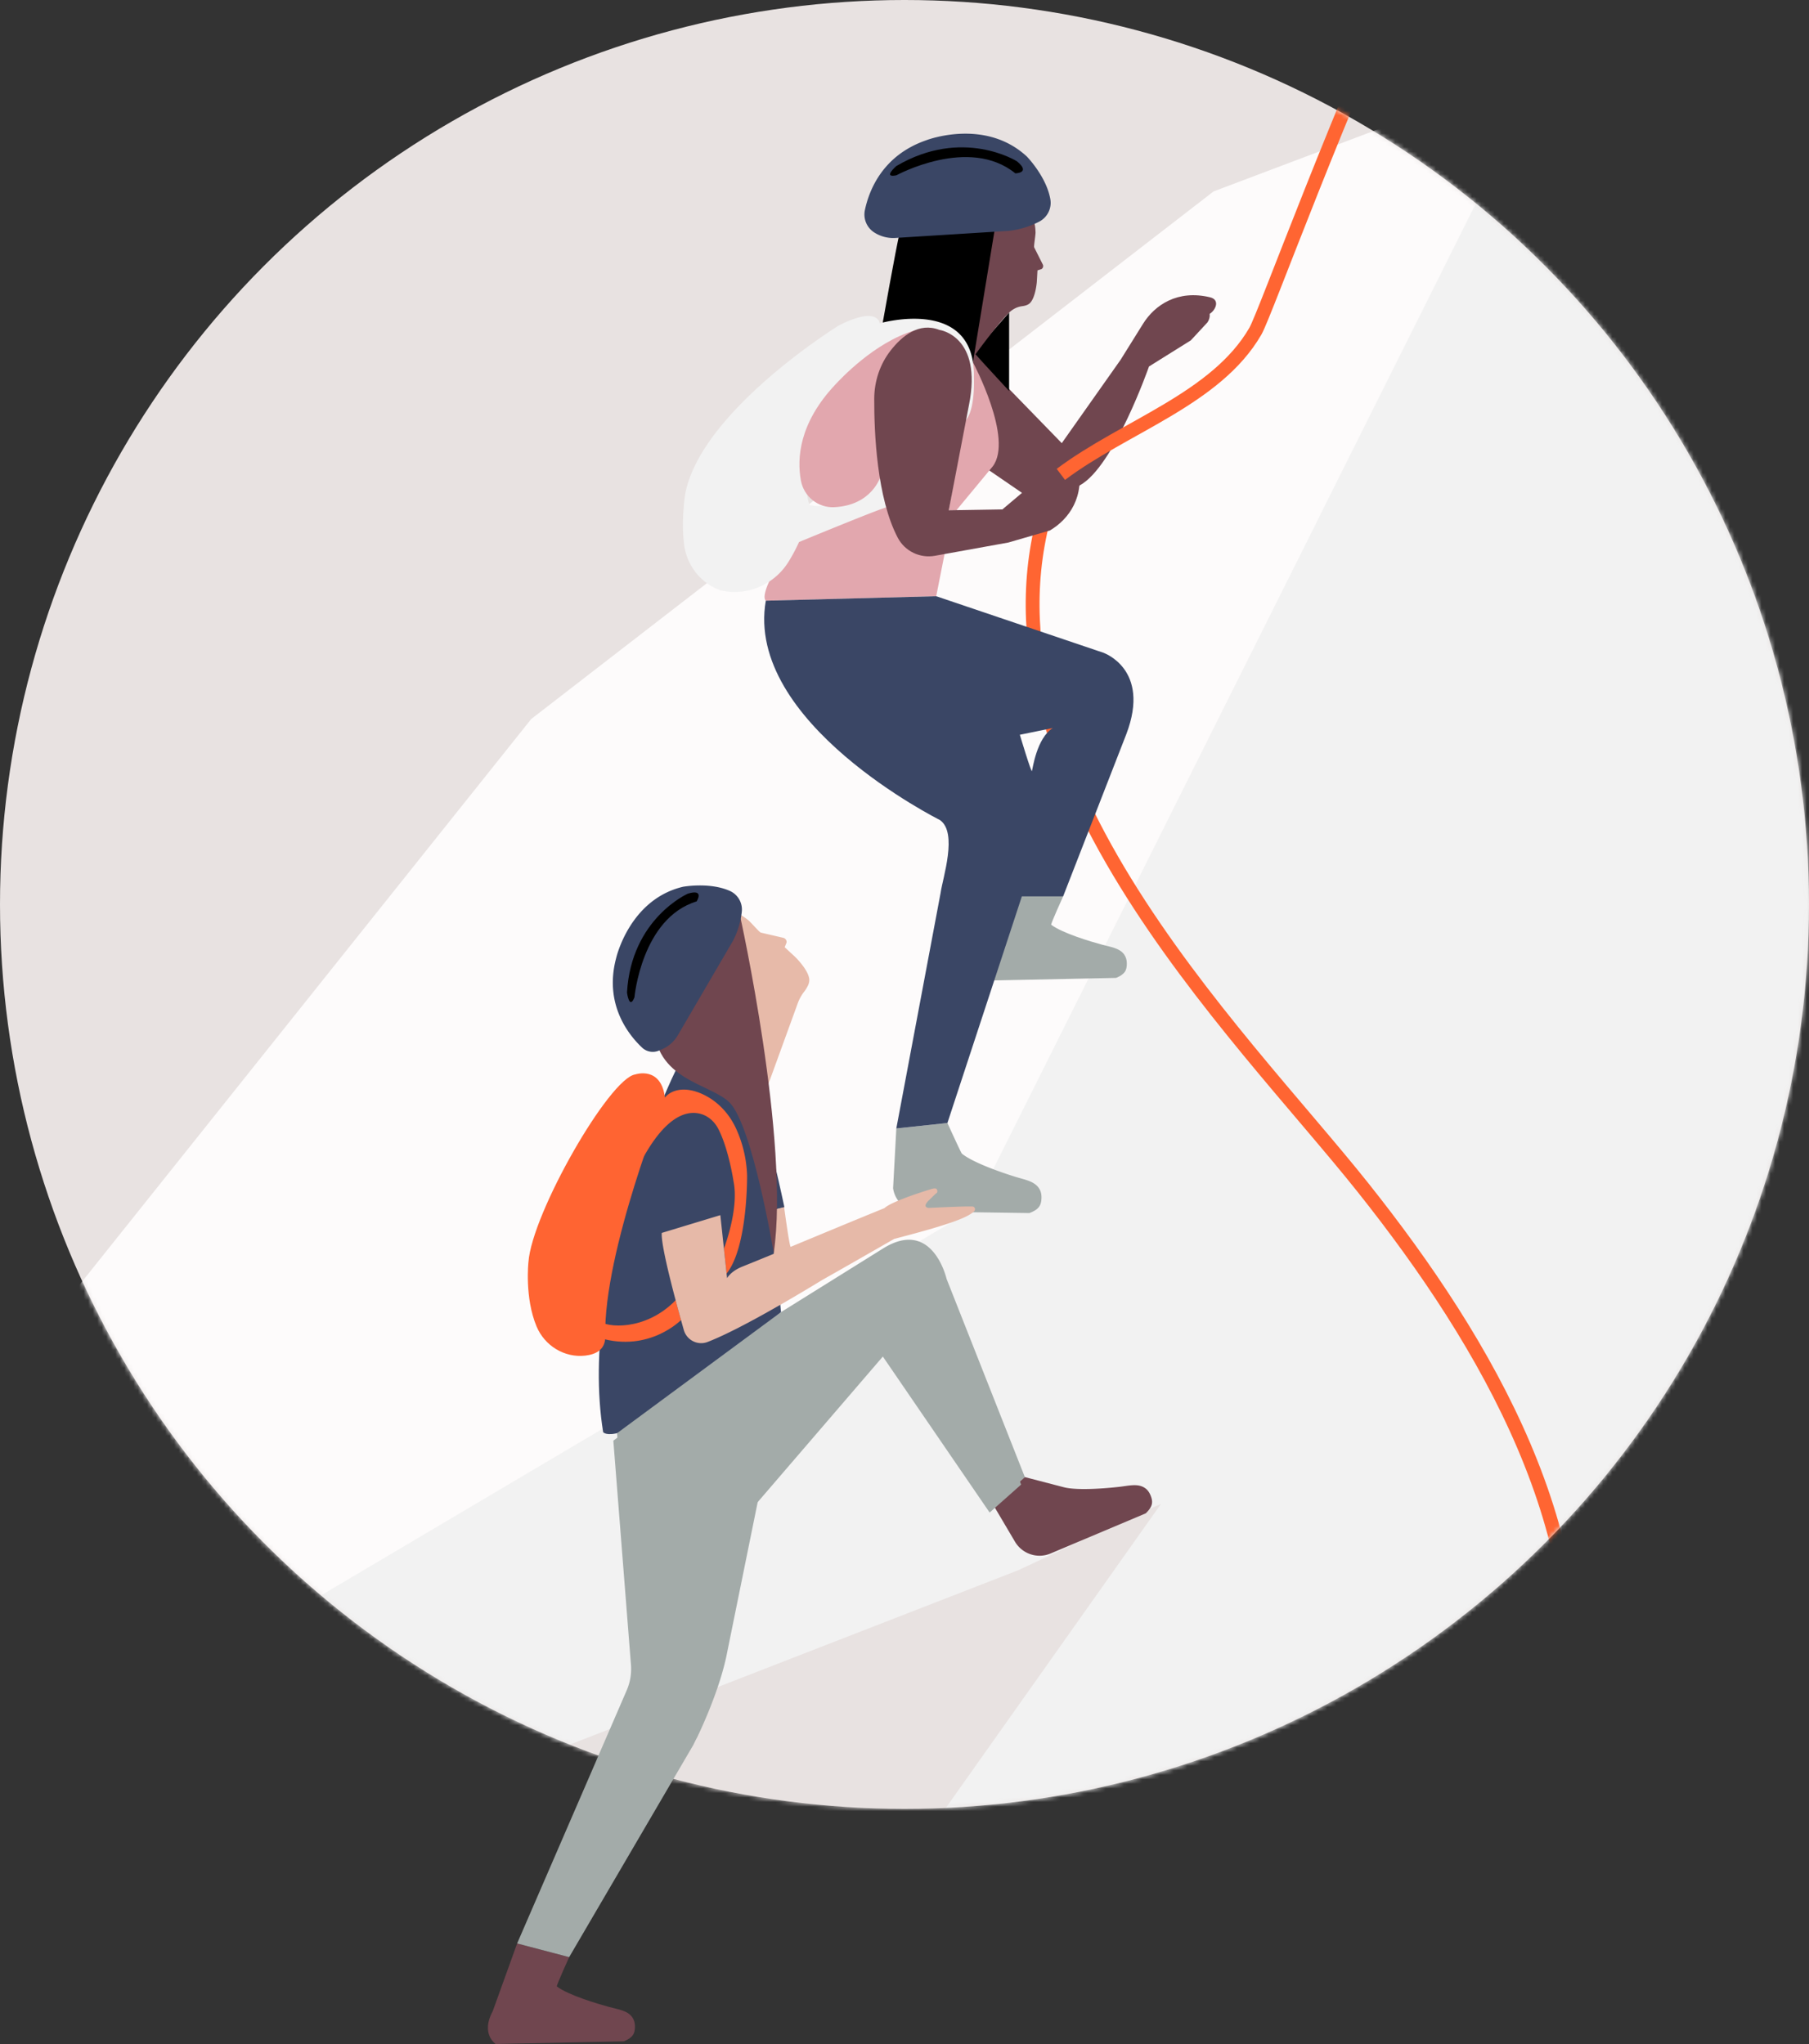<svg xmlns="http://www.w3.org/2000/svg" xmlns:xlink="http://www.w3.org/1999/xlink" width="400" height="452" viewBox="0 0 400 452"><rect x="0" y="0" width="400" height="452" fill="#333333" stroke="none"/><defs><circle id="challenge-a" cx="200" cy="200" r="200"/><rect id="challenge-c" width="455" height="545.969" x="0" y="0"/></defs><g fill="none" fill-rule="evenodd"><mask id="challenge-b" fill="#fff"><use xlink:href="#challenge-a"/></mask><use fill="#E8E2E1" xlink:href="#challenge-a"/><g mask="url(#challenge-b)"><g transform="translate(-42 -122)"><mask id="challenge-d" fill="#fff"><use xlink:href="#challenge-c"/></mask><g mask="url(#challenge-d)"><g transform="translate(-203.26 122)"><polygon fill="#F2F2F2" points="584.458 14.387 454.893 268.298 111.094 475.336 699.17 475.336 699.17 0"/><polygon fill="#FDFBFB" points="513.602 42.33 362.726 158.997 111.094 474.201 460.412 267.476 586.74 14.698"/><polygon fill="#E8E2E1" points="497.224 334.655 470.417 347.233 0 530.136 361.534 531.022 501.979 332.562"/></g></g><g mask="url(#challenge-d)"><g transform="translate(150.707 19.385)"><path fill="#70464F" d="M158.86 168.358c-7.13-1.721-12.193 1.642-14.827 5.867l-4.955 7.948-13.01 18.437-19.434-19.995c-4.165 11.68 2.974 25.736 2.974 25.736l13.288 9.106 7.17-5.522c7.569-4.136 15.288-26.276 15.288-26.276l9.25-5.781 3.675-3.968c.405-.583.574-1.27.493-1.88 1.422-.936 2.276-3.144.089-3.672"/><path fill="#3A4665" d="M64.003 392.76L46.8 408.265c-19.469 14.86-22.14 11.05-22.14 11.05-5.727-35.629 15.99-79.885 15.99-79.885 10.907-7.217 18.804 10.349 18.804 10.349 1.255.684 5.287 19.808 5.287 19.808l-2.29.572s1.36 22.173 1.55 22.601"/><path fill="#E7BAA9" d="M47.569 327.921c-1.565-.485-2.955-.055-5.486-.395-1.858-.249-3.8-1.296-5.059-2.343-.813-.676-4.435-5.141-2.572-11.786 1.432-5.105 6.738-8.382 13.115-9.225 2.905-.385 5.592-.886 8.922 1.725.523.285 2.587 2.758 3.016 2.944l4.949 1.15c.495.095.831.56.763 1.056l-.415 1.033 2.262 2.094s2.795 2.683 3.143 4.784c.187.935-.356 1.98-1.144 3.006a9.395 9.395 0 0 0-1.375 2.513l-9.053 24.914-11.066-21.47z"/><path fill="#FF6432" d="M31.547 362.527s2.582-7.42 3.56-9.858c1.043-2.605 1.026-2.864 2.71-6.529 1.085-2.364 4.705-3.76 9.514-1.225 2.995 1.579 5.307 4.19 6.716 7.264a26.995 26.995 0 0 1 2.44 10.348s.18 15.844-4.535 21.717l-.59-5.523s3.407-8.753 2.12-14.897c0 0-1.042-7.07-3.355-11.565-.82-1.595-2.209-2.869-3.944-3.335-3.186-.855-8.572.468-14.636 13.603"/><path fill="#FF6432" d="M25.12 398.127c.06 2.936-2.051 3.994-4.415 4.262-4.614.526-8.993-2.19-10.777-6.47-2.66-6.376-1.789-14.193-1.789-14.193.774-10.835 17.927-40.719 23.634-41.52 0 0 5.772-1.967 6.577 5.322 0 0-13.612 33.726-13.23 52.599"/><path fill="#FF6432" d="M40.688 390.141l1.191 4.377s-7.034 7.214-17.9 3.978v-3.749c1.193 1.372 9.893 2.394 16.71-4.606"/><path fill="#70464F" d="M30.06 552.382c1.983-.831 2.502-1.697 2.451-3.44-.02-.681-.207-1.36-.606-1.912-1.066-1.48-3.046-1.694-5.128-2.258-2.419-.656-8.978-2.589-11.53-4.531-.171-.127 2.72-6.482 2.72-6.482l-11.504-3.023-5.38 14.926c-2.763 5.1.632 7.306.632 7.306l28.346-.586z"/><path fill="#A3ABA9" d="M100.782 350.952s3.02 6.625 3.192 6.763c2.579 2.11 9.319 4.357 11.807 5.126 2.25.695 4.395.987 5.393 2.78.304.546.415 1.175.408 1.8-.02 1.784-.597 2.657-2.67 3.442l-24.33-.353a5.946 5.946 0 0 1-5.81-5.144l.713-13.214 11.297-1.2m-73.047 68.593l3.9 49.572a11.858 11.858 0 0 1-.94 5.641L6.462 530.737l11.505 3.022 27.434-46.89s5.02-10.098 6.69-18.906l6.799-33.472c.08-.397.263-.767.527-1.074l27.91-32.469 23.614 34.498 6.967-6.192-17.317-43.85s-3.073-13.595-14.091-6.671L64.002 392.76l-36.267 26.785z"/><path fill="#70464F" d="M110.942 435.446l4.784 8.098a6.304 6.304 0 0 0 7.878 2.597l21.038-8.876c1.522-1.494 1.691-2.486 1.016-4.066-.236-.553-.578-1.064-1.058-1.427-1.575-1.194-3.58-.621-5.83-.363-2.49.285-9.301.912-12.392.05l-8.469-2.205-6.967 6.192"/><path fill="#E6B9A8" d="M96.598 369.73c-.634-.105-1.02-.47-.107-1.501l1.7-1.65s.637-.239.239-.97c-.218-.4-1.254-.035-1.254-.035s-8.623 2.584-10.315 4.199c-6.464 2.62-13.825 5.701-20.745 8.565-.305-.292-1.438-8.782-1.438-8.782l-2.415.603.117 9.72a895.99 895.99 0 0 1-6.9 2.81c-1.594.639-2.741 1.515-3.421 2.556l-1.486-13.919-12.955 3.93c-.212 3.001 3.116 15.24 4.88 21.47.639 2.254 3.078 3.488 5.267 2.64 6.5-2.515 17.691-9.047 25.456-13.775 5.025-2.822 15.788-9.01 15.788-9.01 10.62-2.766 16.244-4.545 17.72-6.17a.595.595 0 0 0-.422-.996c-1.79-.048-6.127.144-9.71.314"/><path fill="#70464F" d="M54.912 305.045s11.092 49.899 7.466 74.668c0 0-4.698-28.417-9.851-33.37-4.327-4.16-16.606-4.954-16.606-17.339 0 0-7.96-27.299 18.991-23.959"/><path fill="#3A4665" d="M53.374 310.652a18.374 18.374 0 0 0 1.941-6.404 4.508 4.508 0 0 0-2.613-4.607c-4.491-2.018-10.387-.93-10.387-.93-11.88 2.81-14.792 15.813-14.792 15.813-2.687 10.165 2.747 16.93 5.742 19.752a3.444 3.444 0 0 0 3.727.661l.689-.296a7.437 7.437 0 0 0 3.482-3.08l12.21-20.909z"/><path fill="currentColor" d="M29.933 322.098s.501 3.93 1.646 1.072c0 0 1.575-17.506 13.742-21.22 0 0 1.861-2.859-1.932-1.716 0 0-12.526 5.502-13.456 21.864"/><path stroke="#FF6532" stroke-width="3.056" d="M123.641 211.937c-20.28 59.336 41.402 118.563 69.031 153.29 27.63 34.727 52.197 77.236 45.091 121.011-4.15 25.567-18.663 48.093-32.843 69.783"/><path fill="#A3ABA9" d="M138.078 318.864c1.92-.805 2.421-1.642 2.373-3.33-.02-.66-.202-1.316-.587-1.851-1.033-1.432-2.95-1.64-4.965-2.187-2.342-.634-8.693-2.506-11.164-4.386-.165-.123 2.635-6.276 2.635-6.276l-11.138-2.926-5.209 14.451c-2.676 4.937.61 7.073.61 7.073l27.445-.568z"/><polygon fill="currentColor" points="114.427 171.734 114.427 189.078 106.634 180.616"/><path fill="#70464F" d="M102.79 172.52l.171-5.501c-.266-1.9-.755-5.083-1.621-7.177-.52-1.256-1.535-1.914-2.662-3.71-.827-1.317-1.185-3.113-1.181-4.473.003-.878.952-5.564 6.219-7.91 4.046-1.803 8.976-.162 12.908 3.456 1.792 1.649 3.543 3.097 3.633 6.61.095.485-.4 3.116-.293 3.49l1.892 3.768a.788.788 0 0 1-.275 1.049l-.885.284-.146 2.557s-.241 3.21-1.408 4.55c-.391.48-1.06.713-1.844.814-1.083.138-2.083.653-2.871 1.407-2.582 2.468-8.14 10.191-8.14 10.191l-3.497-9.405z"/><path fill="currentColor" d="M106.422 182.735s-2.755-14.221-20.207-7.292c0 0 3.252-18.421 4.058-21.552 0 0 13.293-8.676 21.022-.871"/><path fill="#E2A7AE" d="M106.438 182.76s9.02 16.86 4.36 22.997l-8.031 9.7h-1.686s5.559-31.888 5.357-32.697m-37.979 36.161s-9.866 14.65-7.834 16.53l37.68-.99 2.429-12.274-12.047-10.244-20.228 6.978z"/><path fill="#F2F2F2" d="M70.276 214.266c.002 0 6.81 2.179 15.734-6.332 0 0 1.743 7.123 1.544 6.826-.198-.297-19.58 7.717-19.58 7.717a37.578 37.578 0 0 1-2.332 4.372c-2.98 4.809-8.572 7.414-14.16 6.495a5.667 5.667 0 0 1-.826-.182c-4.406-1.52-7.506-5.51-8.098-10.127-.681-5.307.219-11.042.219-11.042 3.36-18.476 34.01-37.415 34.01-37.415 8.174-4.125 8.948-.951 9.017-.46 0 0 21.227-6.172 20.83 11.941 0 0 .397 7.622-2.082 9.8 4.263-27.32-13.783-18.807-13.783-18.807s-12.786 8.748-12.646 8.496c0 0-11.285 18.124-7.847 28.718"/><path fill="#E2A7AE" d="M93.5 175.692l-6.747 11.234-.743 21.008s-1.854 6.458-10.282 6.839c-3.583.161-6.699-2.378-7.343-5.9-.9-4.924-.389-12.712 7.597-21.203 1.038-1.104 8.603-9.336 17.517-11.978"/><path fill="#70464F" d="M98.022 225.518l16.247-2.935 9.17-2.66c4.288-2.534 7.77-7.512 6.204-14.667-.48-2.194-2.703-1.389-3.673.008-.61-.097-1.305.057-1.901.45l-4.055 3.579-7.068 5.965-11.865.199 4.462-23.26C108.64 176.84 99 175.566 99 175.566c-4.489-1.739-8.245 1.321-10.777 4.563-2.375 3.04-3.609 6.813-3.623 10.668-.027 7.493.58 21.954 5.208 30.738 1.568 2.976 4.9 4.58 8.215 3.982"/><path stroke="#FF6532" stroke-width="3.056" d="M270.7.043c-37.8-3.148-97.436 168.2-101.811 175.79-8.65 15.004-28.93 21.082-43.021 31.685"/><path fill="#70464F" d="M155.617 171.04c0 1.024-1.581 1.855-3.532 1.855s-3.533-.83-3.533-1.856c0-1.025 1.582-1.856 3.533-1.856 1.95 0 3.532.831 3.532 1.856"/><path fill="#3A4665" d="M114.415 153.66a19.168 19.168 0 0 0 6.66-2.032c1.796-.93 2.81-2.924 2.473-4.915-.853-5.038-5.204-9.488-5.204-9.488-9.302-8.612-22.229-3.598-22.229-3.598-9.629 3.318-12.639 10.996-13.58 15.44a4.717 4.717 0 0 0 2.062 4.948 7.742 7.742 0 0 0 4.678 1.218l25.14-1.573z"/><path fill="currentColor" d="M89.473 139.342s-3.108 2.705.026 2.038c0 0 16.046-8.769 26.296-.434 0 0 3.548-.05.365-2.657 0 0-12.002-7.61-26.687 1.053"/><path fill="#3A4665" d="M119.475 273.113c-.149.445-2.678-8.017-2.678-8.017l7.288-1.485c-3.57 2.227-4.462 9.057-4.61 9.502m15.716-26.18L98.305 234.46l-37.68.99c-4.676 26.983 38.48 48.494 38.48 48.494 4.044 2.75.607 12.894.173 16.114l-9.793 52.093 11.297-1.2 16.462-50.118h9.126l13.977-35.887c5.496-14.458-5.156-18.014-5.156-18.014"/></g></g></g></g><path fill="#70464F" d="M137.945 451.413c1.982-.83 2.5-1.696 2.45-3.44-.02-.68-.208-1.359-.607-1.911-1.066-1.48-3.045-1.694-5.127-2.258-2.42-.656-8.978-2.589-11.53-4.531-.171-.127 2.72-6.482 2.72-6.482l-11.504-3.023-5.38 14.926c-2.763 5.1.632 7.306.632 7.306l28.346-.587z"/><path fill="#A3ABA9" d="M135.619 318.577l3.899 49.572a11.858 11.858 0 0 1-.94 5.641l-24.231 55.979 11.504 3.022 27.434-46.89s5.021-10.098 6.69-18.906l6.8-33.472c.08-.397.262-.767.526-1.074l27.91-32.469 23.615 34.498 6.967-6.192-17.317-43.85s-3.073-13.596-14.091-6.671l-22.499 14.027-36.267 26.785z"/></g></svg>